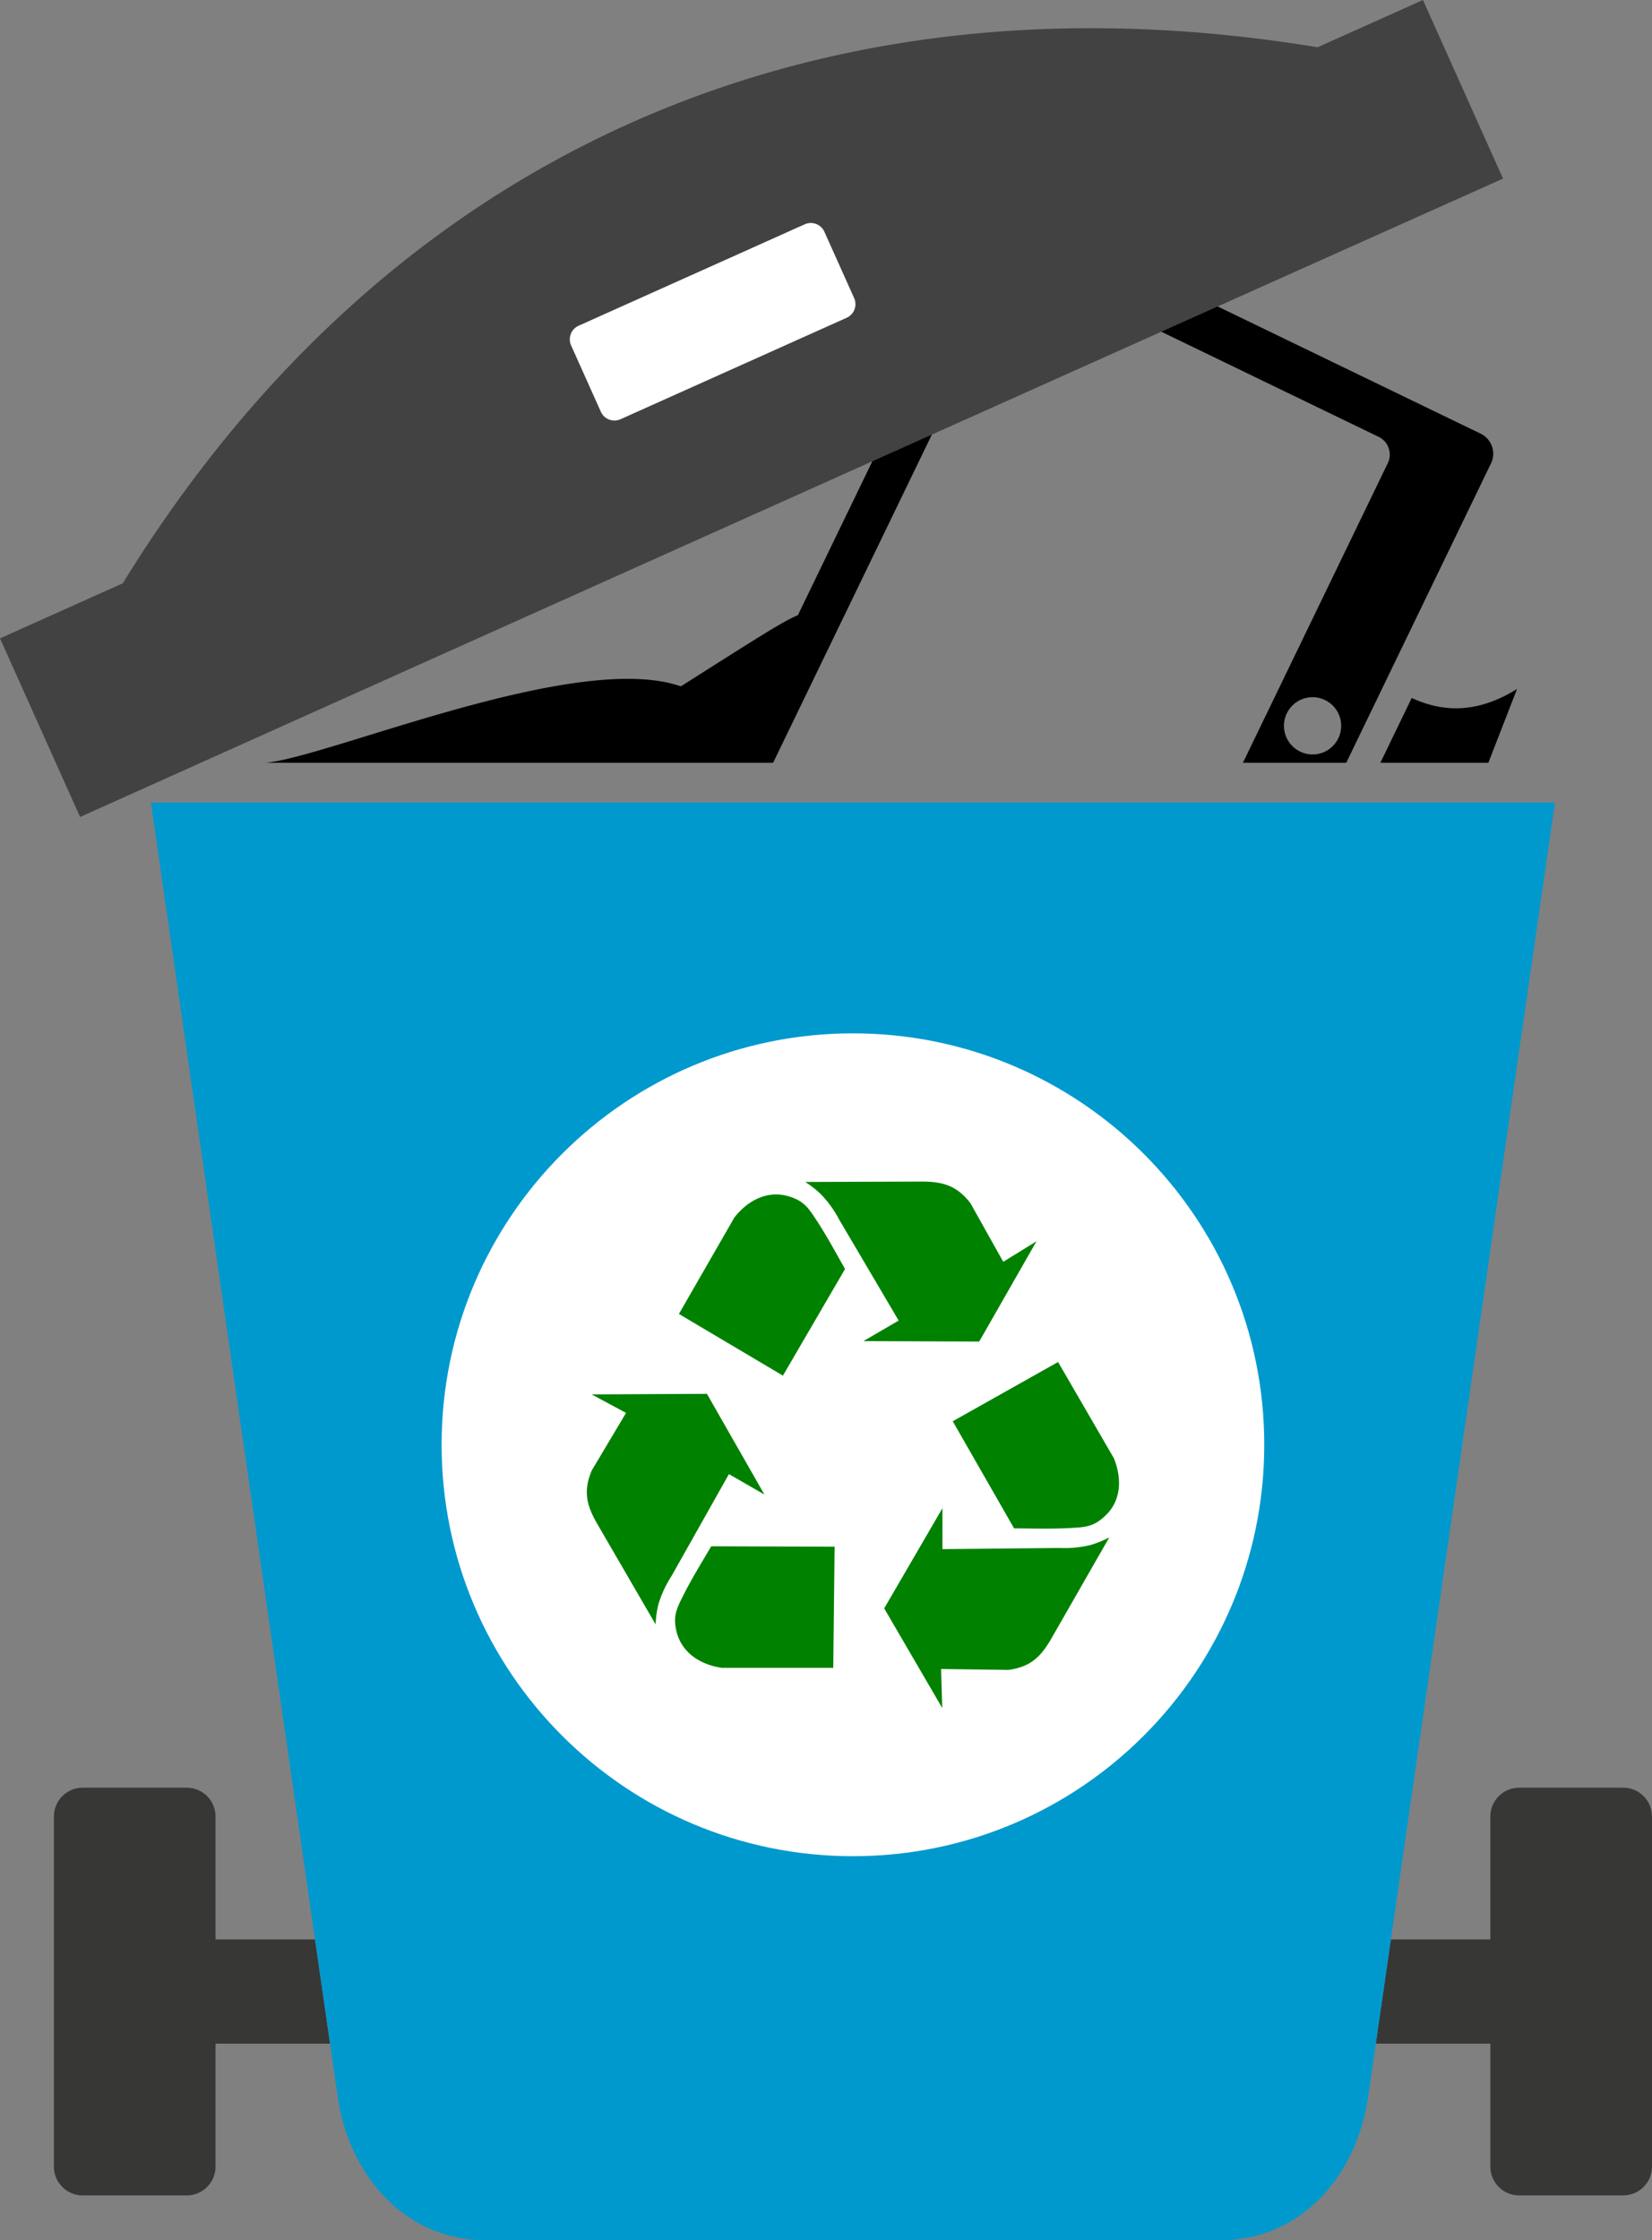 <svg xmlns="http://www.w3.org/2000/svg" shape-rendering="geometricPrecision" text-rendering="geometricPrecision" image-rendering="optimizeQuality" fill-rule="evenodd" clip-rule="evenodd" viewBox="0 0 378 512.467"><rect x="0" y="0" width="378" height="512.467" fill="#808080" stroke="none"/><path d="M182.561 140.746l43.693-90.303a5.1 5.1 0 016.803-2.369L338.79 99.202c2.528 1.223 3.592 4.279 2.369 6.802l-33.124 68.495h-23.641l33.16-68.56c1.071-2.222.128-4.931-2.101-6.006L236.45 61.729a4.504 4.504 0 00-6.006 2.089l-53.55 110.681H60.726c14.581-1.288 71.192-25.807 95.055-17.49 16.502-10.452 23.735-15.127 26.78-16.263zm133.282 33.753l7.177-14.837c7.256 3.37 15.143 3.525 24.1-2.055l-6.571 16.892h-24.706zm-21.402-11.31c1.573-3.254 5.488-4.62 8.739-3.044a6.53 6.53 0 013.044 8.736 6.53 6.53 0 01-8.737 3.049 6.542 6.542 0 01-3.046-8.741z"/><path fill="#424242" fill-rule="nonzero" d="M2.907 144.729l25.182-11.294C58.415 84.193 97.899 48.95 144.02 28.266c46.629-20.914 99.99-26.92 157.46-17.452L325.589 0l18.325 40.857A302040.523 302040.523 0 0018.325 186.891L0 146.034l2.907-1.305z"/><path fill="#fff" d="M132.377 74.523l51.766-23.218a3.402 3.402 0 014.485 1.705l6.816 15.196a3.398 3.398 0 01-1.706 4.482l-51.77 23.22a3.405 3.405 0 01-4.481-1.706l-6.814-15.193a3.408 3.408 0 011.708-4.487l-.004.001z"/><path fill="#373735" d="M347.578 408.95h23.854c3.613 0 6.568 2.96 6.568 6.568v80.134c0 3.609-2.96 6.566-6.568 6.566h-23.854c-3.609 0-6.566-2.955-6.566-6.566V467.5h-26.208l3.442-23.834h22.766v-28.148c0-3.613 2.955-6.568 6.566-6.568zM75.519 467.5H49.316v28.152c0 3.604-2.962 6.566-6.565 6.566H18.894c-3.603 0-6.565-2.955-6.565-6.566v-80.134c0-3.613 2.955-6.568 6.565-6.568h23.857c3.61 0 6.565 2.962 6.565 6.568v28.148h22.761l3.442 23.834z"/><path fill="#0099CE" fill-rule="nonzero" d="M279.268 512.467h-168.21c-9.104 0-16.787-3.611-22.602-9.426v-.032c-5.973-5.975-9.876-14.299-11.173-23.289L34.53 183.6h321.268l-42.757 296.12c-1.303 9.028-5.203 17.36-11.166 23.323-5.816 5.815-13.499 9.424-22.607 9.424z"/><path fill="#fff" d="M195.162 236.388c51.977 0 94.117 42.138 94.117 94.114 0 51.98-42.14 94.117-94.117 94.117-51.979 0-94.117-42.137-94.117-94.117 0-51.976 42.138-94.114 94.117-94.114z"/><path fill="#018100" d="M184.251 270.382l26.578-.089c4.806 0 8.076.852 11.227 4.955l7.502 13.398 7.611-4.697-13.111 22.941-26.498-.1 8.066-4.697-13.616-23.109a24.954 24.954 0 00-4.103-5.718 22.418 22.418 0 00-3.656-2.884zm6.412 111.157h-25.498c-5.639-.872-9.256-3.963-10.336-8.185-.921-3.677 0-5.371 1.586-8.533 1.912-3.776 4.162-7.422 6.322-11.098l28.233.099-.307 27.668v.049zm-40.63-9.909l-13.349-22.991c-2.408-4.152-3.31-7.422-1.298-12.228l7.859-13.2-7.869-4.231 26.38-.129 13.15 23.03-8.116-4.668-13.17 23.378a24.736 24.736 0 00-2.973 6.429 22.254 22.254 0 00-.634 4.59l.02.02zm92.071-60.053l12.794 22.049c2.08 5.302 1.268 9.999-1.903 13.021-2.716 2.646-4.648 2.706-8.186 2.904-4.221.228-8.502.099-12.774.069l-14.032-24.497 24.121-13.566-.02.02zm11.703 40.134l-13.21 23.061c-2.388 4.171-4.776 6.579-9.909 7.234l-15.36-.209.267 8.919-13.279-22.792 13.329-22.912v9.365l26.835-.268a24.823 24.823 0 007.036-.673 22.095 22.095 0 004.291-1.745v.02zm-98.463-51.124l12.705-22.099c3.567-4.459 8.026-6.055 12.248-4.866 3.647 1.041 4.668 2.676 6.61 5.639 2.309 3.538 4.34 7.314 6.451 11.03l-14.211 24.398-23.783-14.102h-.02z"/></svg>